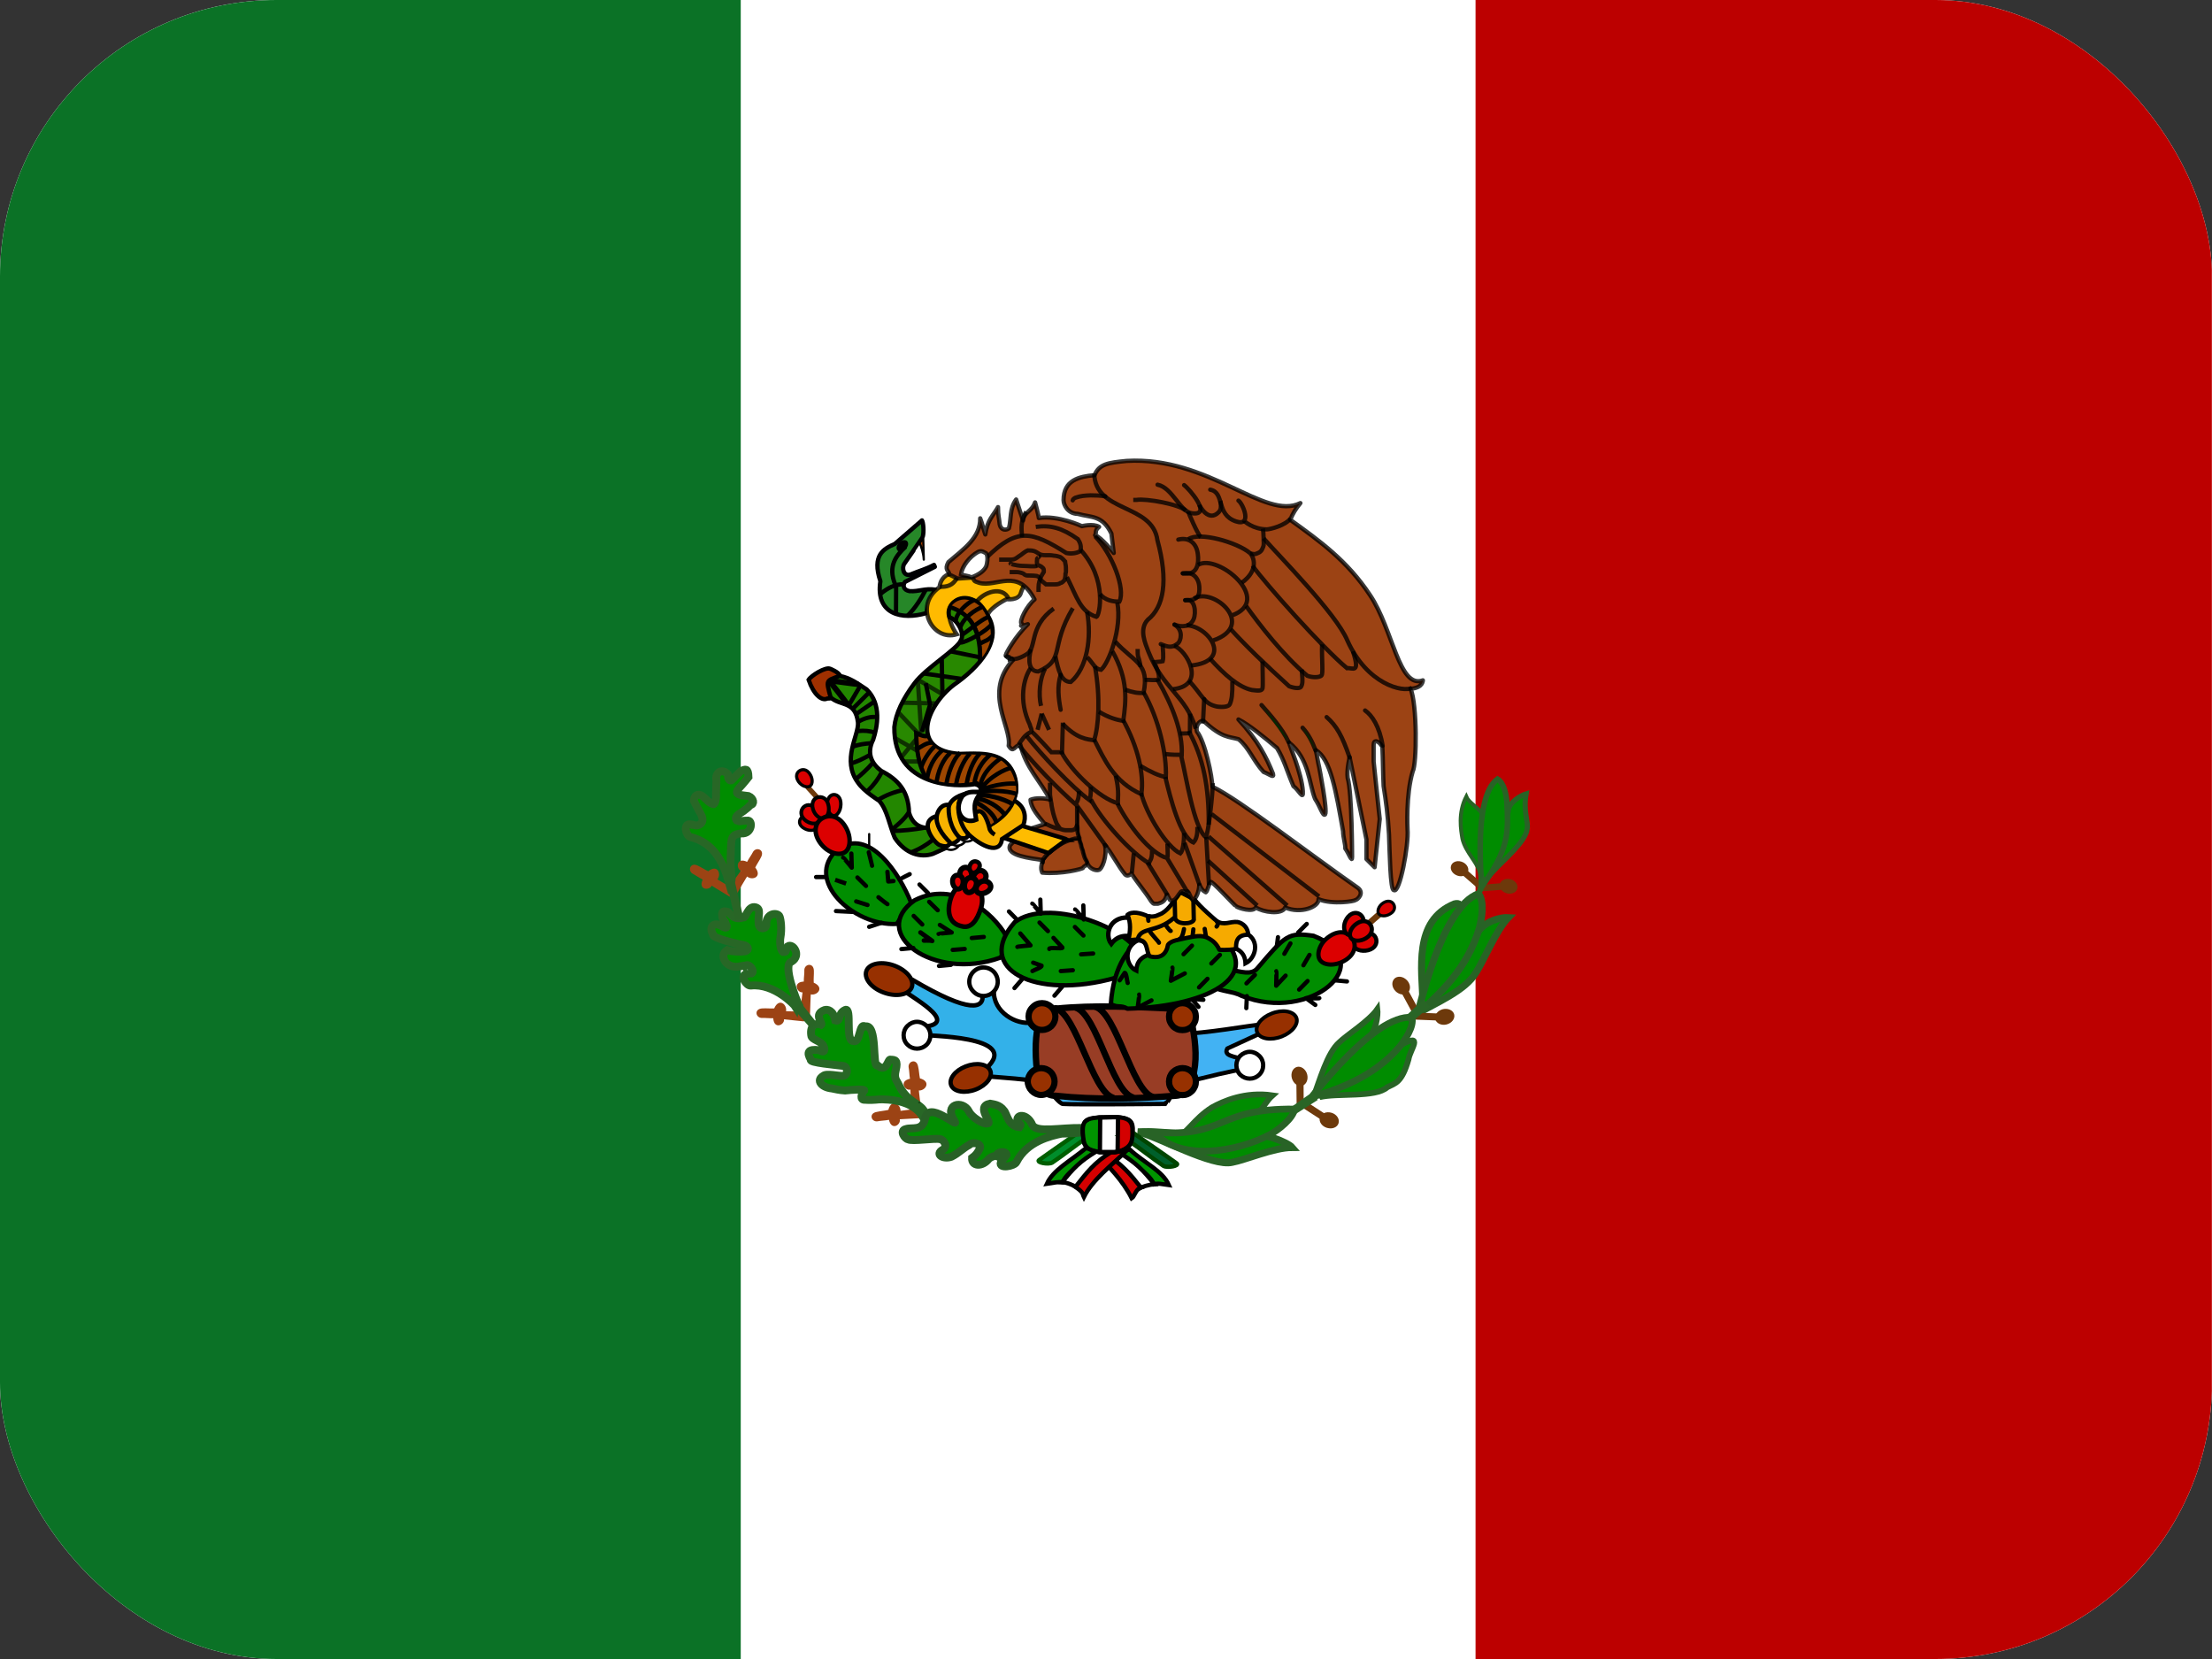 <svg width="16" height="12" viewBox="0 0 16 12" fill="none" xmlns="http://www.w3.org/2000/svg">
<rect x="0" y="0" width="16" height="12" fill="#333333" stroke="none"/>
<g clip-path="url(#clip0_1157_73059)">
<path fill-rule="evenodd" clip-rule="evenodd" d="M0 0H16V12H0V0Z" fill="white"/>
<path fill-rule="evenodd" clip-rule="evenodd" d="M0 0H5.358V12H0V0Z" fill="#0B7226"/>
<path fill-rule="evenodd" clip-rule="evenodd" d="M10.673 0H15.999V12H10.673L10.673 0Z" fill="#BC0000"/>
<path fill-rule="evenodd" clip-rule="evenodd" d="M5.328 6.468C5.33 6.465 5.415 6.317 5.405 6.341C5.444 6.371 5.515 6.342 5.463 6.275C5.476 6.248 5.492 6.227 5.505 6.2C5.533 6.146 5.472 6.124 5.448 6.16C5.433 6.189 5.419 6.205 5.404 6.234C5.327 6.197 5.322 6.283 5.359 6.298C5.343 6.321 5.315 6.359 5.299 6.382C5.309 6.411 5.318 6.439 5.328 6.468Z" fill="#9C4314"/>
<path fill-rule="evenodd" clip-rule="evenodd" d="M5.318 6.435C5.315 6.433 5.166 6.35 5.19 6.36C5.219 6.32 5.19 6.249 5.123 6.302C5.096 6.29 5.075 6.274 5.048 6.262C4.994 6.234 4.972 6.296 5.009 6.319C5.037 6.334 5.054 6.348 5.083 6.362C5.047 6.439 5.133 6.443 5.148 6.406C5.171 6.422 5.261 6.474 5.285 6.49C5.313 6.48 5.29 6.445 5.318 6.435ZM5.859 7.342C5.86 7.339 5.863 7.168 5.866 7.193C5.915 7.201 5.964 7.142 5.886 7.108C5.884 7.078 5.888 7.052 5.887 7.022C5.886 6.962 5.822 6.97 5.818 7.014C5.819 7.046 5.814 7.068 5.814 7.1C5.73 7.104 5.766 7.182 5.805 7.178C5.802 7.206 5.796 7.252 5.792 7.28L5.859 7.342Z" fill="#9C4314"/>
<path fill-rule="evenodd" clip-rule="evenodd" d="M5.835 7.317C5.832 7.317 5.661 7.316 5.686 7.313C5.693 7.264 5.634 7.216 5.6 7.294C5.57 7.296 5.545 7.292 5.515 7.294C5.454 7.296 5.464 7.36 5.508 7.363C5.54 7.362 5.561 7.366 5.593 7.365C5.599 7.45 5.676 7.413 5.671 7.373L5.815 7.388C5.835 7.366 5.814 7.34 5.835 7.317Z" fill="#9C4314"/>
<path fill-rule="evenodd" clip-rule="evenodd" d="M7.603 7.903C7.603 7.903 7.662 7.982 7.688 7.985C7.77 7.991 8.421 7.985 8.421 7.985C8.421 7.984 8.445 7.971 8.445 7.97C8.466 7.943 8.464 7.927 8.486 7.9C8.52 7.866 8.569 7.855 8.603 7.821C8.749 7.786 8.881 7.751 9.028 7.727C9.016 7.64 8.928 7.659 8.881 7.625C8.867 7.611 8.87 7.597 8.878 7.584L9.204 7.434V7.399C8.973 7.426 8.76 7.471 8.512 7.481L7.665 7.83L7.603 7.903V7.903Z" fill="#42B2F3" stroke="black" stroke-width="0.031"/>
<path d="M5.261 6.347H5.258C5.273 6.347 5.261 6.348 5.258 6.311" stroke="black" stroke-width="0.016"/>
<path fill-rule="evenodd" clip-rule="evenodd" d="M5.274 6.386C5.23 6.23 5.159 6.094 4.993 6.054C4.962 6.047 4.94 5.958 4.991 5.962C5.021 5.974 4.992 5.957 5.021 5.968C5.05 5.979 5.096 5.956 5.077 5.906C5.077 5.901 5.022 5.802 5.022 5.799C5.011 5.788 5.03 5.725 5.08 5.758C5.104 5.774 5.127 5.81 5.161 5.817C5.173 5.815 5.182 5.776 5.179 5.746C5.179 5.744 5.182 5.645 5.182 5.645C5.171 5.586 5.223 5.556 5.265 5.6C5.268 5.615 5.265 5.615 5.268 5.629C5.277 5.649 5.289 5.652 5.303 5.632L5.359 5.577C5.392 5.564 5.412 5.552 5.414 5.621C5.414 5.621 5.369 5.678 5.347 5.699C5.336 5.715 5.312 5.738 5.354 5.75C5.357 5.75 5.414 5.758 5.414 5.758C5.454 5.775 5.458 5.818 5.429 5.822C5.429 5.822 5.398 5.858 5.344 5.888C5.328 5.901 5.314 5.917 5.329 5.935C5.36 5.947 5.35 5.936 5.403 5.936C5.448 5.925 5.443 6.035 5.363 6.028C5.338 6.033 5.306 6.031 5.293 6.07C5.287 6.1 5.286 6.158 5.286 6.172C5.281 6.242 5.291 6.339 5.291 6.342C5.297 6.392 5.279 6.374 5.274 6.386ZM5.753 7.28C5.748 7.272 5.601 7.111 5.431 7.129C5.399 7.133 5.349 7.057 5.399 7.044C5.43 7.045 5.406 7.04 5.437 7.041C5.464 7.023 5.416 6.965 5.394 6.985C5.392 6.98 5.336 6.997 5.312 6.992C5.238 6.985 5.206 6.903 5.26 6.872C5.293 6.884 5.357 6.886 5.391 6.881C5.425 6.87 5.409 6.84 5.376 6.835C5.33 6.828 5.142 6.782 5.158 6.759C5.127 6.708 5.158 6.668 5.213 6.695C5.258 6.723 5.263 6.707 5.252 6.687C5.239 6.648 5.226 6.657 5.224 6.624C5.22 6.602 5.227 6.582 5.259 6.596C5.273 6.585 5.295 6.666 5.379 6.635C5.394 6.648 5.408 6.547 5.466 6.563C5.509 6.576 5.48 6.621 5.488 6.685C5.495 6.728 5.537 6.718 5.543 6.696C5.534 6.599 5.629 6.598 5.639 6.63C5.648 6.654 5.656 6.719 5.645 6.781C5.639 6.812 5.644 6.873 5.664 6.886C5.697 6.887 5.675 6.879 5.698 6.845C5.737 6.82 5.797 6.91 5.727 6.955C5.653 6.971 5.769 7.253 5.778 7.269C5.768 7.281 5.755 7.267 5.753 7.28Z" fill="#008D00" stroke="#286726" stroke-width="0.057"/>
<path fill-rule="evenodd" clip-rule="evenodd" d="M6.664 8.035C6.664 8.032 6.641 7.862 6.648 7.888C6.697 7.888 6.736 7.822 6.654 7.8C6.648 7.77 6.648 7.744 6.641 7.715C6.631 7.655 6.569 7.674 6.572 7.718C6.578 7.75 6.577 7.772 6.582 7.803C6.499 7.821 6.547 7.892 6.585 7.881C6.587 7.91 6.588 7.957 6.589 7.985L6.664 8.035Z" fill="#9C4314"/>
<path fill-rule="evenodd" clip-rule="evenodd" d="M6.661 8.015C6.658 8.015 6.489 8.04 6.514 8.034C6.513 7.984 6.447 7.946 6.426 8.028C6.397 8.035 6.371 8.036 6.341 8.043C6.282 8.053 6.302 8.115 6.345 8.111C6.377 8.105 6.399 8.106 6.43 8.1C6.449 8.183 6.519 8.134 6.508 8.096L6.653 8.088C6.669 8.063 6.645 8.04 6.661 8.015H6.661Z" fill="#9C4314"/>
<path fill-rule="evenodd" clip-rule="evenodd" d="M6.603 7.089C7.017 7.333 7.123 7.298 7.106 7.189C7.126 7.189 7.13 7.207 7.189 7.163C7.181 7.323 7.355 7.415 7.461 7.396C7.557 7.402 7.545 7.529 7.545 7.529C7.551 7.659 7.507 7.711 7.513 7.841C7.511 7.841 7.51 7.825 7.508 7.825C7.391 7.797 7.158 7.794 7.071 7.775C7.47 7.503 6.765 7.496 6.701 7.487C6.654 7.48 6.688 7.434 6.716 7.422C6.935 7.378 6.509 7.17 6.52 7.146C6.494 7.13 6.522 7.118 6.522 7.118C6.551 7.099 6.574 7.108 6.603 7.089L6.603 7.089Z" fill="#33B1E9" stroke="black" stroke-width="0.032"/>
<path fill-rule="evenodd" clip-rule="evenodd" d="M7.636 7.296C7.619 7.296 7.602 7.299 7.587 7.306C7.571 7.312 7.557 7.322 7.545 7.334C7.532 7.346 7.523 7.36 7.516 7.376C7.51 7.392 7.507 7.409 7.507 7.426C7.485 7.525 7.488 7.664 7.507 7.797C7.507 7.814 7.51 7.831 7.516 7.846C7.523 7.862 7.532 7.876 7.545 7.888C7.557 7.901 7.571 7.91 7.587 7.917C7.602 7.923 7.619 7.926 7.636 7.926C7.923 7.957 8.231 7.948 8.496 7.926C8.513 7.926 8.53 7.923 8.546 7.917C8.561 7.91 8.576 7.901 8.588 7.888C8.6 7.876 8.609 7.862 8.616 7.846C8.622 7.831 8.626 7.814 8.626 7.797C8.66 7.679 8.65 7.555 8.626 7.426C8.626 7.409 8.622 7.392 8.616 7.376C8.609 7.36 8.6 7.346 8.588 7.334C8.576 7.322 8.561 7.312 8.546 7.306C8.53 7.299 8.513 7.296 8.496 7.296C8.209 7.283 7.917 7.268 7.636 7.296Z" fill="#983D25" stroke="black" stroke-width="0.046"/>
<path fill-rule="evenodd" clip-rule="evenodd" d="M6.669 3.764L6.473 3.934C6.392 3.97 6.305 4.014 6.368 4.204C6.331 4.447 6.527 4.486 6.699 4.435C6.727 4.372 6.736 4.328 6.765 4.265C6.689 4.254 6.648 4.28 6.58 4.276C6.532 4.268 6.529 4.232 6.546 4.209C6.62 4.172 6.688 4.137 6.762 4.1C6.76 4.089 6.758 4.098 6.756 4.086C6.695 4.118 6.651 4.128 6.587 4.155C6.535 4.173 6.521 4.107 6.541 4.078C6.541 4.078 6.674 3.887 6.674 3.885C6.685 3.845 6.678 3.777 6.669 3.764H6.669Z" fill="#268728" stroke="#000003" stroke-width="0.031" stroke-linecap="round" stroke-linejoin="round"/>
<path fill-rule="evenodd" clip-rule="evenodd" d="M7.217 7.101C7.217 7.128 7.206 7.154 7.187 7.173C7.168 7.193 7.141 7.204 7.114 7.204C7.087 7.204 7.061 7.193 7.042 7.173C7.022 7.154 7.011 7.128 7.011 7.101C7.011 7.074 7.022 7.047 7.042 7.028C7.061 7.009 7.087 6.998 7.114 6.998C7.141 6.998 7.168 7.009 7.187 7.028C7.206 7.047 7.217 7.074 7.217 7.101Z" fill="white" stroke="black" stroke-width="0.031"/>
<path fill-rule="evenodd" clip-rule="evenodd" d="M6.73 7.488C6.73 7.514 6.72 7.539 6.702 7.557C6.683 7.575 6.659 7.585 6.633 7.585C6.607 7.585 6.583 7.575 6.565 7.557C6.546 7.539 6.536 7.514 6.536 7.488C6.536 7.463 6.546 7.438 6.565 7.42C6.583 7.402 6.607 7.391 6.633 7.391C6.659 7.391 6.683 7.402 6.702 7.42C6.72 7.438 6.73 7.463 6.73 7.488Z" fill="white" stroke="black" stroke-width="0.031"/>
<path fill-rule="evenodd" clip-rule="evenodd" d="M9.137 7.705C9.137 7.731 9.127 7.756 9.108 7.774C9.09 7.792 9.066 7.802 9.04 7.802C9.014 7.802 8.99 7.792 8.971 7.774C8.953 7.756 8.943 7.731 8.943 7.705C8.943 7.68 8.953 7.655 8.971 7.637C8.99 7.619 9.014 7.608 9.04 7.608C9.066 7.608 9.09 7.619 9.108 7.637C9.127 7.655 9.137 7.68 9.137 7.705Z" fill="white" stroke="black" stroke-width="0.031"/>
<path fill-rule="evenodd" clip-rule="evenodd" d="M6.678 3.894C6.68 3.952 6.682 4.025 6.682 4.048C6.679 3.993 6.66 3.949 6.653 3.928C6.662 3.914 6.676 3.894 6.678 3.894Z" fill="#BA4600" stroke="black" stroke-width="0.016" stroke-linejoin="round"/>
<path fill-rule="evenodd" clip-rule="evenodd" d="M7.628 7.823C7.628 7.848 7.618 7.873 7.6 7.891C7.582 7.909 7.557 7.92 7.531 7.92C7.506 7.92 7.481 7.909 7.463 7.891C7.445 7.873 7.434 7.848 7.434 7.823C7.434 7.797 7.445 7.772 7.463 7.754C7.481 7.736 7.506 7.726 7.531 7.726C7.557 7.726 7.582 7.736 7.6 7.754C7.618 7.772 7.628 7.797 7.628 7.823ZM8.65 7.823C8.65 7.836 8.648 7.848 8.643 7.86C8.638 7.872 8.631 7.883 8.622 7.892C8.613 7.901 8.602 7.909 8.59 7.914C8.578 7.919 8.566 7.921 8.553 7.921C8.54 7.921 8.527 7.919 8.515 7.914C8.504 7.909 8.493 7.901 8.484 7.892C8.475 7.883 8.468 7.872 8.463 7.86C8.458 7.848 8.456 7.836 8.456 7.823C8.456 7.797 8.466 7.772 8.484 7.754C8.503 7.736 8.527 7.726 8.553 7.726C8.579 7.726 8.603 7.736 8.621 7.754C8.64 7.772 8.65 7.797 8.65 7.823ZM8.65 7.353C8.65 7.366 8.648 7.379 8.643 7.391C8.638 7.403 8.631 7.413 8.622 7.423C8.613 7.432 8.602 7.439 8.59 7.444C8.578 7.449 8.566 7.451 8.553 7.451C8.54 7.451 8.527 7.449 8.515 7.444C8.504 7.439 8.493 7.432 8.484 7.423C8.475 7.413 8.468 7.403 8.463 7.391C8.458 7.379 8.456 7.366 8.456 7.353C8.456 7.327 8.466 7.303 8.484 7.285C8.503 7.266 8.527 7.256 8.553 7.256C8.579 7.256 8.603 7.266 8.621 7.285C8.64 7.303 8.65 7.327 8.65 7.353ZM7.634 7.353C7.634 7.379 7.624 7.403 7.606 7.422C7.587 7.44 7.563 7.45 7.537 7.45C7.511 7.45 7.487 7.44 7.469 7.422C7.45 7.403 7.44 7.379 7.44 7.353C7.44 7.327 7.45 7.303 7.469 7.285C7.487 7.266 7.511 7.256 7.537 7.256C7.563 7.256 7.587 7.266 7.606 7.285C7.624 7.303 7.634 7.327 7.634 7.353Z" fill="#973100" stroke="black" stroke-width="0.045"/>
<path fill-rule="evenodd" clip-rule="evenodd" d="M6.679 8.088C6.673 8.08 6.629 7.957 6.384 7.952C6.349 7.95 6.327 7.96 6.257 7.955C6.216 7.958 6.232 7.91 6.248 7.892C6.275 7.874 6.153 7.883 6.112 7.888C6.069 7.885 6.041 7.878 6.017 7.873C5.943 7.866 5.9 7.814 5.954 7.783C5.977 7.761 6.068 7.786 6.103 7.782C6.137 7.771 6.132 7.714 6.099 7.71C6.052 7.703 5.849 7.687 5.865 7.665C5.834 7.613 5.843 7.586 5.924 7.596C5.969 7.623 5.968 7.588 5.957 7.568C5.944 7.529 5.87 7.523 5.868 7.49C5.856 7.409 5.909 7.398 5.94 7.412C5.954 7.4 5.88 7.337 5.964 7.306C5.985 7.3 6.027 7.305 6.042 7.381C6.085 7.395 6.055 7.331 6.114 7.305C6.165 7.284 6.111 7.532 6.172 7.53C6.224 7.551 6.213 7.394 6.257 7.425C6.351 7.401 6.306 7.726 6.347 7.706C6.415 7.766 6.422 7.653 6.442 7.665C6.475 7.666 6.497 7.667 6.479 7.742C6.465 7.8 6.485 7.814 6.496 7.837C6.56 7.977 6.655 7.976 6.687 8.041C6.697 8.136 6.68 8.075 6.679 8.088Z" fill="#008D00" stroke="#286726" stroke-width="0.057"/>
<path fill-rule="evenodd" clip-rule="evenodd" d="M7.856 8.304C7.739 8.4 7.617 8.463 7.572 8.563C7.625 8.556 7.646 8.547 7.686 8.552C7.729 8.455 7.865 8.404 7.946 8.325L7.856 8.304ZM8.171 8.314C8.277 8.412 8.409 8.468 8.455 8.572C8.401 8.565 8.379 8.557 8.347 8.566C8.304 8.469 8.161 8.412 8.081 8.334C8.111 8.327 8.141 8.321 8.171 8.314Z" fill="#009400" stroke="black" stroke-width="0.031"/>
<path fill-rule="evenodd" clip-rule="evenodd" d="M8.09 8.334C8.219 8.411 8.271 8.467 8.35 8.566C8.312 8.568 8.258 8.585 8.239 8.597C8.143 8.472 8.069 8.428 7.988 8.349C8.018 8.342 8.06 8.341 8.09 8.334Z" fill="white" stroke="black" stroke-width="0.031"/>
<path fill-rule="evenodd" clip-rule="evenodd" d="M6.874 4.149C6.823 4.163 6.8 4.206 6.796 4.247C6.605 4.38 6.744 4.642 6.92 4.588C6.789 4.392 6.92 4.282 7.065 4.351C7.109 4.383 7.14 4.45 7.144 4.446C7.171 4.386 7.281 4.334 7.281 4.334C7.281 4.334 7.369 4.346 7.384 4.289C7.394 4.252 7.475 4.102 7.475 4.102L7.194 4.044L6.999 4.04L6.895 4.085C6.881 4.107 6.888 4.127 6.874 4.149V4.149Z" fill="#FFBA00" stroke="black" stroke-opacity="0.772" stroke-width="0.031"/>
<path fill-rule="evenodd" clip-rule="evenodd" d="M7.985 8.34C8.114 8.417 8.173 8.49 8.252 8.589C8.217 8.599 8.205 8.657 8.186 8.668C8.124 8.543 8.022 8.437 7.914 8.331C7.943 8.324 7.955 8.347 7.985 8.34Z" fill="#D40000" stroke="black" stroke-width="0.031"/>
<path fill-rule="evenodd" clip-rule="evenodd" d="M7.936 8.325C7.808 8.402 7.763 8.452 7.683 8.551C7.721 8.553 7.769 8.577 7.788 8.588C7.884 8.463 7.958 8.419 8.039 8.341C8.009 8.333 7.966 8.332 7.936 8.325Z" fill="white" stroke="black" stroke-width="0.031"/>
<path fill-rule="evenodd" clip-rule="evenodd" d="M8.041 8.331C7.913 8.409 7.858 8.486 7.779 8.585C7.843 8.63 7.827 8.633 7.84 8.659C7.902 8.534 8.038 8.431 8.147 8.325C8.117 8.318 8.071 8.339 8.041 8.331L8.041 8.331Z" fill="#D40000" stroke="black" stroke-width="0.031"/>
<path fill-rule="evenodd" clip-rule="evenodd" d="M6.597 7.136C6.581 7.192 6.494 7.213 6.403 7.183C6.311 7.154 6.25 7.084 6.265 7.028C6.28 6.972 6.367 6.951 6.459 6.981C6.55 7.011 6.612 7.08 6.597 7.136Z" fill="#973000" stroke="black" stroke-width="0.031"/>
<path fill-rule="evenodd" clip-rule="evenodd" d="M7.832 8.169C7.739 8.236 7.608 8.325 7.515 8.392C7.496 8.408 7.58 8.425 7.61 8.41C7.708 8.343 7.76 8.299 7.858 8.231L7.914 8.2C7.874 8.197 7.872 8.172 7.832 8.169Z" fill="#008D2B" stroke="#005E00" stroke-width="0.031"/>
<path fill-rule="evenodd" clip-rule="evenodd" d="M7.162 7.742C7.183 7.788 7.136 7.85 7.059 7.88C6.981 7.911 6.901 7.898 6.881 7.852C6.86 7.806 6.907 7.744 6.984 7.714C7.062 7.683 7.142 7.696 7.162 7.742Z" fill="#973000" stroke="black" stroke-width="0.031"/>
<path fill-rule="evenodd" clip-rule="evenodd" d="M8.779 7.141C8.784 6.886 9.008 7.109 9.095 7.004C9.301 6.761 9.319 6.743 9.501 6.769C9.989 6.961 9.48 7.404 8.981 7.203C8.926 7.172 8.834 7.171 8.779 7.141V7.141Z" fill="#008D00" stroke="black" stroke-width="0.032"/>
<path fill-rule="evenodd" clip-rule="evenodd" d="M10.62 6.301C10.613 6.33 10.58 6.345 10.546 6.335C10.511 6.325 10.488 6.294 10.495 6.266C10.501 6.237 10.535 6.222 10.569 6.232C10.604 6.242 10.626 6.273 10.62 6.301H10.62Z" fill="#6D390B"/>
<path fill-rule="evenodd" clip-rule="evenodd" d="M10.604 6.288L10.722 6.391L10.691 6.427L10.572 6.324L10.604 6.288Z" fill="#6D390B"/>
<path fill-rule="evenodd" clip-rule="evenodd" d="M9.883 6.666L9.909 6.702L9.999 6.624L9.973 6.587L9.883 6.666Z" fill="#6D390B"/>
<path d="M7.636 7.293C7.788 7.339 7.899 7.889 8.048 7.939M7.782 7.289C7.933 7.336 8.041 7.886 8.19 7.936M7.924 7.283C8.076 7.33 8.187 7.883 8.335 7.933" stroke="black" stroke-width="0.046" stroke-linecap="round"/>
<path fill-rule="evenodd" clip-rule="evenodd" d="M9.376 7.359C9.396 7.404 9.35 7.466 9.272 7.497C9.194 7.528 9.115 7.515 9.094 7.469C9.074 7.423 9.12 7.361 9.198 7.331C9.275 7.3 9.355 7.313 9.376 7.359Z" fill="#973000" stroke="black" stroke-width="0.027"/>
<path fill-rule="evenodd" clip-rule="evenodd" d="M9.954 6.792C9.962 6.821 9.949 6.859 9.897 6.873C9.845 6.886 9.797 6.866 9.789 6.837C9.782 6.807 9.812 6.765 9.863 6.752C9.915 6.738 9.947 6.763 9.954 6.792H9.954Z" fill="#DC0000" stroke="black" stroke-width="0.03"/>
<path fill-rule="evenodd" clip-rule="evenodd" d="M7.679 8.2C7.603 8.216 7.428 8.254 7.352 8.406C7.338 8.435 7.223 8.457 7.239 8.408C7.257 8.382 7.263 8.38 7.281 8.354C7.28 8.321 7.205 8.331 7.21 8.36C7.205 8.358 7.169 8.365 7.152 8.383C7.106 8.441 7.028 8.439 7.031 8.376C7.06 8.355 7.074 8.335 7.089 8.303C7.098 8.269 7.032 8.257 7.01 8.282C6.964 8.306 6.936 8.34 6.882 8.367C6.821 8.388 6.763 8.35 6.816 8.318C6.863 8.295 6.824 8.241 6.8 8.24C6.761 8.23 6.597 8.258 6.568 8.241C6.545 8.238 6.503 8.178 6.552 8.167C6.597 8.152 6.671 8.183 6.69 8.096C6.71 7.949 6.943 8.171 6.905 8.11C6.82 7.984 6.965 7.954 7.009 8.04C7.026 8.079 7.115 8.136 7.141 8.126C7.189 8.131 7.051 8.003 7.161 7.983C7.186 7.988 7.23 7.99 7.261 8.032C7.284 8.054 7.289 8.145 7.374 8.153C7.393 8.125 7.375 8.139 7.358 8.101C7.358 8.055 7.434 8.059 7.467 8.137C7.499 8.196 7.669 8.156 7.824 8.159C7.874 8.151 7.954 8.195 7.679 8.2L7.679 8.2Z" fill="#008D00" stroke="#286026" stroke-width="0.057"/>
<path fill-rule="evenodd" clip-rule="evenodd" d="M9.782 6.786C9.809 6.828 9.809 6.895 9.735 6.943C9.661 6.991 9.575 6.985 9.547 6.943C9.52 6.901 9.545 6.819 9.619 6.771C9.692 6.723 9.755 6.744 9.782 6.786H9.782Z" fill="#DC0000" stroke="black" stroke-width="0.031"/>
<path fill-rule="evenodd" clip-rule="evenodd" d="M9.835 6.612C9.861 6.629 9.877 6.666 9.848 6.711C9.82 6.756 9.77 6.774 9.745 6.758C9.719 6.741 9.712 6.69 9.741 6.645C9.77 6.6 9.81 6.596 9.835 6.612Z" fill="#DC0000" stroke="black" stroke-width="0.03"/>
<path fill-rule="evenodd" clip-rule="evenodd" d="M9.913 6.689C9.93 6.714 9.929 6.755 9.884 6.784C9.84 6.813 9.787 6.809 9.771 6.784C9.754 6.758 9.769 6.709 9.814 6.68C9.859 6.65 9.896 6.663 9.913 6.689V6.689Z" fill="#DC0000" stroke="black" stroke-width="0.03"/>
<path fill-rule="evenodd" clip-rule="evenodd" d="M10.079 6.538C10.092 6.557 10.092 6.588 10.058 6.609C10.024 6.631 9.985 6.629 9.972 6.609C9.96 6.59 9.971 6.553 10.005 6.531C10.039 6.509 10.067 6.519 10.079 6.538Z" fill="#D90000" stroke="black" stroke-width="0.022"/>
<path fill-rule="evenodd" clip-rule="evenodd" d="M7.952 8.083C7.886 8.091 7.849 8.095 7.836 8.143C7.829 8.175 7.835 8.217 7.84 8.254C7.84 8.295 7.893 8.323 7.954 8.335H8.06C8.104 8.335 8.186 8.291 8.186 8.25C8.193 8.226 8.193 8.188 8.193 8.162C8.193 8.092 8.143 8.088 8.081 8.081L7.952 8.083Z" fill="white" stroke="black" stroke-width="0.031"/>
<path fill-rule="evenodd" clip-rule="evenodd" d="M10.293 7.255C10.286 7.011 10.222 6.659 10.521 6.538C10.559 6.528 10.573 6.549 10.56 6.581L10.293 7.255Z" fill="#008F00" stroke="#286326" stroke-width="0.051"/>
<path fill-rule="evenodd" clip-rule="evenodd" d="M10.679 6.759C10.732 6.659 10.864 6.634 10.91 6.637C10.819 6.731 10.727 6.961 10.675 7.036C10.601 7.164 10.385 7.254 10.255 7.33C10.4 7.132 10.534 6.957 10.679 6.759H10.679Z" fill="#008C00" stroke="#286326" stroke-width="0.051"/>
<path fill-rule="evenodd" clip-rule="evenodd" d="M7.958 8.082C7.958 8.082 7.892 8.094 7.89 8.094C7.889 8.094 7.839 8.126 7.839 8.126C7.839 8.126 7.829 8.189 7.829 8.19C7.829 8.192 7.841 8.262 7.841 8.262L7.871 8.305L7.952 8.332L7.958 8.082Z" fill="#009400" stroke="black" stroke-width="0.016"/>
<path fill-rule="evenodd" clip-rule="evenodd" d="M10.254 7.329C10.263 7.321 10.425 6.556 10.695 6.465C10.739 6.522 10.718 6.645 10.701 6.711C10.618 6.997 10.416 7.192 10.254 7.329H10.254Z" fill="#008D00" stroke="#286326" stroke-width="0.051"/>
<path fill-rule="evenodd" clip-rule="evenodd" d="M10.851 6.388C10.84 6.415 10.858 6.447 10.891 6.459C10.925 6.472 10.962 6.46 10.973 6.434C10.985 6.407 10.967 6.375 10.934 6.362C10.9 6.35 10.863 6.361 10.851 6.388H10.851Z" fill="#6D390B"/>
<path fill-rule="evenodd" clip-rule="evenodd" d="M10.872 6.387L10.716 6.4L10.719 6.447L10.876 6.435L10.872 6.387Z" fill="#6D390B"/>
<path fill-rule="evenodd" clip-rule="evenodd" d="M10.191 7.171C10.174 7.198 10.136 7.201 10.104 7.178C10.073 7.155 10.062 7.115 10.079 7.088C10.095 7.061 10.134 7.057 10.165 7.08C10.197 7.103 10.208 7.144 10.191 7.171Z" fill="#6D390B"/>
<path fill-rule="evenodd" clip-rule="evenodd" d="M10.179 7.151L10.261 7.302L10.217 7.328L10.135 7.177L10.179 7.151Z" fill="#6D390B"/>
<path fill-rule="evenodd" clip-rule="evenodd" d="M10.385 7.382C10.371 7.354 10.388 7.319 10.424 7.304C10.459 7.289 10.5 7.3 10.515 7.328C10.529 7.356 10.512 7.391 10.476 7.406C10.441 7.421 10.4 7.41 10.385 7.382Z" fill="#6D390B"/>
<path fill-rule="evenodd" clip-rule="evenodd" d="M10.408 7.382L10.237 7.375L10.237 7.324L10.409 7.331L10.408 7.382Z" fill="#6D390B"/>
<path fill-rule="evenodd" clip-rule="evenodd" d="M10.136 7.557C10.303 7.467 10.198 7.593 10.188 7.663C10.139 7.833 10.093 7.834 10.035 7.864C9.949 7.942 9.673 7.904 9.545 7.936C9.706 7.82 9.975 7.674 10.136 7.557H10.136ZM9.887 7.517C9.957 7.462 9.968 7.341 9.963 7.299C9.901 7.388 9.74 7.487 9.688 7.539C9.6 7.615 9.545 7.819 9.498 7.942C9.633 7.797 9.752 7.663 9.887 7.517H9.887Z" fill="#008C00" stroke="#286326" stroke-width="0.042"/>
<path fill-rule="evenodd" clip-rule="evenodd" d="M9.023 8.216C9.132 8.184 9.317 8.265 9.347 8.3C9.216 8.3 9.004 8.391 8.914 8.407C8.77 8.443 8.373 8.219 8.231 8.187C8.468 8.175 8.78 8.251 9.023 8.216Z" fill="#008C00" stroke="#286326" stroke-width="0.051"/>
<path fill-rule="evenodd" clip-rule="evenodd" d="M8.195 8.193C8.288 8.26 8.42 8.349 8.512 8.416C8.531 8.432 8.448 8.449 8.417 8.434C8.319 8.367 8.268 8.323 8.17 8.255L8.114 8.224C8.154 8.221 8.155 8.196 8.195 8.193V8.193Z" fill="#00602B" stroke="#004500" stroke-width="0.031"/>
<path fill-rule="evenodd" clip-rule="evenodd" d="M9.484 7.937C9.496 7.932 9.938 7.335 10.213 7.359C10.23 7.425 10.163 7.523 10.122 7.573C9.937 7.788 9.681 7.88 9.484 7.937H9.484Z" fill="#008C00" stroke="#286326" stroke-width="0.049"/>
<path fill-rule="evenodd" clip-rule="evenodd" d="M9.43 7.849C9.402 7.865 9.367 7.849 9.35 7.814C9.333 7.779 9.342 7.738 9.37 7.722C9.397 7.706 9.433 7.722 9.45 7.757C9.466 7.792 9.457 7.833 9.43 7.849Z" fill="#6D390B"/>
<path fill-rule="evenodd" clip-rule="evenodd" d="M9.429 7.826L9.43 7.998L9.379 7.999L9.377 7.828L9.429 7.826Z" fill="#6D390B"/>
<path fill-rule="evenodd" clip-rule="evenodd" d="M9.545 8.094C9.547 8.062 9.58 8.041 9.618 8.046C9.657 8.051 9.686 8.082 9.684 8.113C9.683 8.145 9.65 8.167 9.612 8.161C9.573 8.156 9.544 8.126 9.545 8.094Z" fill="#6D390B"/>
<path fill-rule="evenodd" clip-rule="evenodd" d="M9.565 8.105L9.421 8.012L9.448 7.968L9.592 8.062L9.565 8.105Z" fill="#6D390B"/>
<path fill-rule="evenodd" clip-rule="evenodd" d="M5.79 5.923C5.803 5.904 5.833 5.891 5.87 5.912C5.908 5.933 5.923 5.97 5.91 5.989C5.897 6.008 5.855 6.014 5.818 5.993C5.781 5.973 5.777 5.943 5.79 5.923Z" fill="#DC0000" stroke="black" stroke-width="0.023"/>
<path fill-rule="evenodd" clip-rule="evenodd" d="M8.947 8.137C9.13 8.088 9.119 8 9.205 7.923C9.007 7.894 8.849 7.964 8.765 8.011C8.631 8.097 8.597 8.19 8.481 8.254C8.678 8.229 8.767 8.201 8.947 8.137L8.947 8.137Z" fill="#008C00" stroke="#286326" stroke-width="0.042"/>
<path fill-rule="evenodd" clip-rule="evenodd" d="M8.351 8.19C8.874 8.229 8.791 8.017 9.364 8.022C9.355 8.089 9.246 8.174 9.189 8.205C8.939 8.338 8.527 8.4 8.351 8.19H8.351Z" fill="#008C00" stroke="#286326" stroke-width="0.049"/>
<path fill-rule="evenodd" clip-rule="evenodd" d="M8.085 8.08L8.087 8.327L8.154 8.3C8.154 8.3 8.182 8.256 8.182 8.253C8.182 8.25 8.194 8.193 8.194 8.192C8.194 8.19 8.188 8.121 8.188 8.121L8.136 8.088L8.085 8.08Z" fill="#D40000" stroke="black" stroke-width="0.016"/>
<path fill-rule="evenodd" clip-rule="evenodd" d="M5.909 5.794L5.825 5.702L5.853 5.678L5.937 5.77L5.909 5.794Z" fill="#6D390B"/>
<path fill-rule="evenodd" clip-rule="evenodd" d="M5.803 5.851C5.817 5.826 5.85 5.81 5.891 5.837C5.932 5.863 5.949 5.91 5.935 5.935C5.921 5.959 5.875 5.967 5.834 5.94C5.793 5.913 5.789 5.876 5.803 5.851V5.851Z" fill="#DC0000" stroke="black" stroke-width="0.027"/>
<path fill-rule="evenodd" clip-rule="evenodd" d="M6.034 5.748C6.058 5.749 6.083 5.77 6.082 5.818C6.081 5.866 6.055 5.902 6.031 5.901C6.007 5.9 5.982 5.864 5.983 5.816C5.985 5.768 6.01 5.747 6.034 5.748Z" fill="#DC0000" stroke="black" stroke-width="0.025"/>
<path fill-rule="evenodd" clip-rule="evenodd" d="M5.916 5.767C5.943 5.76 5.979 5.772 5.991 5.819C6.004 5.867 5.986 5.912 5.959 5.919C5.932 5.926 5.893 5.898 5.88 5.851C5.867 5.803 5.889 5.774 5.916 5.767Z" fill="#DC0000" stroke="black" stroke-width="0.027"/>
<path fill-rule="evenodd" clip-rule="evenodd" d="M6.59 6.529C6.508 6.322 6.286 5.978 6.059 6.144C5.808 6.361 6.174 6.702 6.486 6.683L6.59 6.529H6.59Z" fill="#008D00" stroke="black" stroke-width="0.031" stroke-linecap="round" stroke-linejoin="round"/>
<path fill-rule="evenodd" clip-rule="evenodd" d="M5.943 5.922C5.987 5.893 6.056 5.892 6.108 5.968C6.16 6.044 6.155 6.134 6.112 6.164C6.068 6.193 5.982 6.169 5.93 6.093C5.878 6.017 5.899 5.951 5.943 5.922Z" fill="#DC0000" stroke="black" stroke-width="0.032"/>
<path fill-rule="evenodd" clip-rule="evenodd" d="M5.782 5.576C5.802 5.562 5.834 5.562 5.857 5.597C5.881 5.631 5.879 5.673 5.859 5.686C5.839 5.699 5.8 5.688 5.776 5.654C5.752 5.619 5.762 5.589 5.782 5.576Z" fill="#DC0000" stroke="black" stroke-width="0.023"/>
<path fill-rule="evenodd" clip-rule="evenodd" d="M7.282 6.776C7.18 6.594 6.9 6.366 6.616 6.512C6.279 6.748 6.751 7.102 7.235 6.927C7.278 6.882 7.239 6.821 7.282 6.776L7.282 6.776Z" fill="#008D00" stroke="black" stroke-width="0.032"/>
<path fill-rule="evenodd" clip-rule="evenodd" d="M8.232 6.884C8.129 6.702 7.58 6.494 7.341 6.669C7.042 7.005 7.481 7.239 8.072 7.072C8.116 7.028 8.188 6.929 8.232 6.884V6.884Z" fill="#008D00" stroke="black" stroke-width="0.032"/>
<path d="M6.099 6.203C6.102 6.203 6.161 6.276 6.161 6.276L6.158 6.174M6.202 6.347L6.264 6.408M6.419 6.306L6.425 6.376L6.463 6.373M6.419 6.54C6.404 6.531 6.354 6.49 6.354 6.49M6.275 6.546L6.193 6.52" stroke="black" stroke-width="0.031" stroke-linecap="round" stroke-linejoin="round"/>
<path d="M6.12 6.391L6.041 6.364" stroke="black" stroke-width="0.031"/>
<path d="M5.971 6.344H5.903" stroke="black" stroke-width="0.031" stroke-linecap="round" stroke-linejoin="round"/>
<path d="M6.287 6.121V6.033" stroke="black" stroke-width="0.016" stroke-linecap="round" stroke-linejoin="round"/>
<path d="M6.17 6.596C6.161 6.596 6.047 6.59 6.047 6.59M6.375 6.675L6.287 6.704M6.507 6.361C6.51 6.358 6.58 6.323 6.58 6.323M6.308 6.262C6.308 6.259 6.284 6.165 6.284 6.165" stroke="black" stroke-width="0.031" stroke-linecap="round" stroke-linejoin="round"/>
<path d="M7.958 8.082L7.956 8.326M8.087 8.082L8.084 8.326M7.951 8.082C7.885 8.089 7.847 8.093 7.835 8.141C7.828 8.173 7.833 8.216 7.839 8.252C7.851 8.313 7.892 8.321 7.953 8.333H8.058C8.103 8.333 8.175 8.304 8.186 8.25C8.194 8.222 8.191 8.186 8.191 8.161C8.185 8.096 8.142 8.086 8.08 8.08L7.951 8.082Z" stroke="black" stroke-width="0.031"/>
<path fill-rule="evenodd" clip-rule="evenodd" d="M10.731 5.99C10.77 5.863 10.636 5.833 10.606 5.762C10.545 5.881 10.567 6.003 10.578 6.067C10.603 6.171 10.695 6.243 10.71 6.331C10.737 6.2 10.733 6.119 10.731 5.99V5.99Z" fill="#008C00" stroke="#286326" stroke-width="0.028"/>
<path fill-rule="evenodd" clip-rule="evenodd" d="M10.909 5.872C10.911 5.803 11.002 5.753 11.039 5.742C11.016 5.877 11.057 5.941 11.046 5.996C11.038 6.087 10.872 6.225 10.801 6.302C10.837 6.153 10.873 6.021 10.909 5.872H10.909Z" fill="#008C00" stroke="#286326" stroke-width="0.037"/>
<path fill-rule="evenodd" clip-rule="evenodd" d="M10.717 6.415C10.722 6.406 10.648 5.768 10.832 5.635C10.881 5.664 10.896 5.755 10.9 5.805C10.91 6.025 10.917 6.137 10.717 6.415V6.415Z" fill="#008C00" stroke="#286326" stroke-width="0.04"/>
<path fill-rule="evenodd" clip-rule="evenodd" d="M7.025 6.399C7.078 6.416 7.124 6.473 7.096 6.567C7.067 6.66 7.023 6.72 6.954 6.699C6.864 6.679 6.848 6.595 6.876 6.502C6.905 6.408 6.973 6.383 7.025 6.399H7.025Z" fill="#DC0000" stroke="black" stroke-width="0.034"/>
<path fill-rule="evenodd" clip-rule="evenodd" d="M7.114 6.304C7.131 6.316 7.141 6.34 7.121 6.368C7.1 6.396 7.067 6.406 7.05 6.394C7.033 6.382 7.03 6.349 7.05 6.321C7.071 6.293 7.098 6.292 7.114 6.304ZM6.976 6.275C6.996 6.271 7.021 6.281 7.027 6.315C7.034 6.348 7.018 6.38 6.998 6.384C6.978 6.388 6.951 6.368 6.944 6.334C6.938 6.3 6.956 6.28 6.976 6.275V6.275Z" fill="#DC0000" stroke="black" stroke-width="0.039"/>
<path fill-rule="evenodd" clip-rule="evenodd" d="M7.034 6.349C7.054 6.355 7.071 6.375 7.06 6.408C7.05 6.441 7.021 6.461 7.001 6.455C6.982 6.449 6.968 6.418 6.979 6.385C6.989 6.353 7.015 6.343 7.034 6.349Z" fill="#DC0000" stroke="black" stroke-width="0.039"/>
<path fill-rule="evenodd" clip-rule="evenodd" d="M7.062 6.232C7.079 6.236 7.093 6.251 7.084 6.276C7.075 6.301 7.052 6.316 7.035 6.312C7.019 6.307 7.007 6.284 7.016 6.259C7.025 6.234 7.046 6.227 7.062 6.232Z" fill="#DC0000" stroke="black" stroke-width="0.031"/>
<path fill-rule="evenodd" clip-rule="evenodd" d="M7.148 6.381C7.166 6.394 7.176 6.417 7.153 6.441C7.129 6.464 7.092 6.47 7.074 6.457C7.057 6.445 7.054 6.414 7.078 6.391C7.101 6.367 7.131 6.369 7.148 6.381Z" fill="#DC0000" stroke="black" stroke-width="0.039"/>
<path fill-rule="evenodd" clip-rule="evenodd" d="M6.923 6.33C6.941 6.328 6.963 6.339 6.966 6.37C6.969 6.402 6.952 6.429 6.934 6.431C6.916 6.434 6.893 6.413 6.89 6.381C6.887 6.349 6.905 6.332 6.923 6.33Z" fill="#DC0000" stroke="black" stroke-width="0.036"/>
<path d="M6.65 7.977V7.973" stroke="black" stroke-width="0.016"/>
<path fill-rule="evenodd" clip-rule="evenodd" d="M9.015 6.751C9.117 6.805 9.082 6.933 9.009 6.968C9.005 6.884 8.951 6.858 8.871 6.839C8.913 6.815 8.958 6.739 9.015 6.751Z" fill="white" stroke="black" stroke-width="0.031"/>
<path fill-rule="evenodd" clip-rule="evenodd" d="M8.035 7.263C8.073 6.706 8.495 6.639 8.775 6.735C9.186 7.033 8.77 7.28 8.156 7.296C8.101 7.266 8.09 7.293 8.035 7.263Z" fill="#008D00" stroke="black" stroke-width="0.032"/>
<path fill-rule="evenodd" clip-rule="evenodd" d="M8.158 6.637C8.027 6.632 7.987 6.76 8.038 6.827C8.091 6.757 8.157 6.762 8.247 6.786C8.219 6.745 8.22 6.656 8.158 6.637H8.158Z" fill="white" stroke="black" stroke-width="0.033"/>
<path fill-rule="evenodd" clip-rule="evenodd" d="M8.226 6.804C8.123 6.859 8.145 6.987 8.219 7.021C8.223 6.937 8.276 6.911 8.356 6.892C8.314 6.868 8.283 6.792 8.226 6.804Z" fill="white" stroke="black" stroke-width="0.031"/>
<path fill-rule="evenodd" clip-rule="evenodd" d="M9.028 6.761C9.029 6.715 8.993 6.676 8.951 6.669C8.9 6.663 8.851 6.698 8.8 6.661C8.794 6.657 8.675 6.555 8.641 6.507C8.607 6.488 8.536 6.453 8.536 6.453C8.494 6.508 8.464 6.571 8.404 6.607C8.373 6.619 8.362 6.633 8.307 6.629C8.25 6.602 8.187 6.589 8.155 6.618C8.182 6.672 8.175 6.742 8.163 6.795C8.184 6.806 8.206 6.792 8.231 6.798C8.307 6.8 8.288 6.881 8.316 6.917C8.396 6.938 8.437 6.9 8.448 6.835C8.47 6.801 8.534 6.797 8.58 6.785C8.63 6.775 8.692 6.759 8.738 6.785C8.776 6.805 8.801 6.829 8.82 6.87C8.82 6.87 8.88 6.875 8.94 6.864C8.942 6.828 8.935 6.762 9.028 6.761Z" fill="#F6AA00" stroke="black" stroke-width="0.031" stroke-linecap="round" stroke-linejoin="round"/>
<path d="M8.497 6.511L8.5 6.643C8.516 6.691 8.622 6.686 8.635 6.654L8.632 6.505" stroke="black" stroke-width="0.031"/>
<path d="M8.532 6.792C8.555 6.784 8.564 6.72 8.564 6.72M8.626 6.775L8.632 6.722M8.723 6.775L8.714 6.719M8.468 6.734C8.464 6.736 8.418 6.678 8.433 6.684M8.383 6.819C8.389 6.819 8.306 6.733 8.321 6.739M8.307 6.66C8.305 6.654 8.301 6.622 8.315 6.628M8.49 6.641C8.365 6.749 8.247 6.703 8.23 6.794M8.8 6.702C8.805 6.697 8.82 6.669 8.804 6.669" stroke="black" stroke-width="0.031" stroke-linecap="round"/>
<path d="M6.789 6.755C6.791 6.753 6.884 6.745 6.884 6.745L6.798 6.69M7.359 6.849C7.361 6.846 7.454 6.838 7.454 6.838L7.38 6.752M7.59 6.864C7.585 6.849 7.688 6.867 7.685 6.854L7.62 6.784M7.467 6.536C7.47 6.536 7.528 6.609 7.528 6.609L7.525 6.507M9.232 7.025C9.234 7.027 9.231 7.13 9.231 7.13L9.299 7.057M8.481 6.999C8.483 7.001 8.469 7.094 8.469 7.094L8.57 7.041M6.721 6.523L6.783 6.584M6.609 6.625L6.671 6.687M7.029 6.785L7.116 6.777M6.891 6.871L6.978 6.864M7.519 6.673L7.58 6.735M7.775 6.705L7.837 6.767M7.298 6.593L7.359 6.655M6.651 6.398L6.712 6.459M7.338 7.147L7.395 7.081M7.627 7.202L7.684 7.136M6.52 6.865L6.606 6.857" stroke="black" stroke-width="0.031" stroke-linecap="round" stroke-linejoin="round"/>
<path d="M6.683 6.803C6.669 6.804 6.727 6.8 6.743 6.806L6.658 6.745" stroke="black" stroke-width="0.033" stroke-linecap="round" stroke-linejoin="round"/>
<path d="M6.792 6.987L6.878 6.979M7.82 6.903L7.907 6.897M7.673 7.024L7.76 7.018M7.777 6.578C7.78 6.578 7.839 6.651 7.839 6.651L7.836 6.549M8.622 6.84L8.561 6.902M8.824 6.907L8.762 6.969M8.734 7.08L8.673 7.142M9.458 7.096L9.397 7.158M9.077 7.052L9.016 7.113M9.452 6.683L9.39 6.745M9.743 7.099L9.657 7.091M9.015 7.292L9.019 7.205M9.29 6.899L9.334 6.824M9.428 6.982L9.472 6.907M9.543 7.22C9.541 7.223 9.447 7.22 9.447 7.22L9.514 7.269M8.24 7.194C8.242 7.197 8.229 7.289 8.229 7.289L8.329 7.236M7.468 7.024C7.479 7.016 7.537 6.998 7.534 6.985L7.473 6.963" stroke="black" stroke-width="0.031" stroke-linecap="round" stroke-linejoin="round"/>
<path fill-rule="evenodd" clip-rule="evenodd" d="M10.082 6.438C10.123 6.47 10.191 6.111 10.181 5.998C10.181 5.991 10.168 5.752 10.218 5.582C10.249 5.525 10.251 5.095 10.203 4.982C10.241 4.979 10.287 4.967 10.292 4.921C10.118 4.985 10.077 4.553 9.91 4.305C9.746 4.056 9.543 3.911 9.333 3.76C9.349 3.718 9.373 3.678 9.406 3.639C9.147 3.768 8.744 3.299 8.149 3.334C8.015 3.347 7.951 3.356 7.917 3.437C7.806 3.447 7.693 3.472 7.693 3.618C7.693 3.653 7.725 3.716 7.796 3.717C7.894 3.745 7.973 3.724 8.039 3.859C8.044 3.896 8.051 3.962 8.056 4C8.056 4 7.969 3.889 7.921 3.871C7.934 3.852 7.914 3.84 7.95 3.811C7.906 3.785 7.826 3.806 7.826 3.806C7.826 3.806 7.653 3.725 7.514 3.747C7.514 3.732 7.487 3.634 7.487 3.634C7.463 3.703 7.408 3.7 7.4 3.765C7.385 3.718 7.365 3.66 7.35 3.613C7.301 3.68 7.316 3.752 7.298 3.821C7.279 3.837 7.24 3.838 7.231 3.793C7.226 3.739 7.219 3.733 7.219 3.668C7.184 3.73 7.142 3.76 7.127 3.866C7.113 3.826 7.105 3.788 7.09 3.749C7.092 3.887 6.973 3.97 6.86 4.066C6.828 4.125 6.865 4.126 6.867 4.156L6.927 4.185C6.962 4.183 6.999 4.18 7.034 4.178C7.051 4.2 7.037 4.202 7.083 4.216C7.207 4.251 7.362 4.102 7.483 4.336C7.427 4.382 7.371 4.492 7.389 4.512C7.411 4.512 7.344 4.544 7.435 4.515C7.34 4.607 7.276 4.728 7.276 4.735C7.266 4.761 7.314 4.732 7.304 4.779C7.317 4.743 7.326 4.776 7.326 4.776C7.111 5.009 7.319 5.259 7.296 5.394C7.332 5.452 7.336 5.393 7.381 5.387C7.419 5.552 7.528 5.652 7.595 5.784C7.56 5.773 7.492 5.769 7.454 5.785C7.457 5.847 7.514 5.907 7.558 5.961C7.526 5.971 7.496 5.981 7.464 5.991C7.397 6.025 7.353 6.062 7.306 6.114C7.275 6.19 7.456 6.208 7.543 6.221C7.535 6.248 7.524 6.282 7.539 6.312C7.676 6.325 7.834 6.285 7.834 6.277C7.834 6.27 7.868 6.251 7.868 6.251C7.886 6.287 7.927 6.298 7.945 6.293C7.97 6.293 8.011 6.19 7.992 6.112C8.042 6.171 8.088 6.265 8.138 6.325C8.153 6.341 8.172 6.329 8.185 6.319C8.227 6.385 8.285 6.452 8.327 6.519C8.349 6.545 8.344 6.535 8.375 6.537C8.402 6.528 8.426 6.525 8.44 6.471C8.44 6.471 8.449 6.479 8.462 6.509C8.495 6.533 8.519 6.476 8.537 6.457C8.548 6.432 8.589 6.462 8.589 6.447C8.604 6.457 8.613 6.501 8.628 6.511C8.651 6.502 8.673 6.452 8.675 6.399C8.698 6.446 8.705 6.442 8.722 6.454C8.737 6.442 8.742 6.393 8.757 6.381C8.753 6.355 8.935 6.556 8.942 6.556C8.96 6.569 9.063 6.601 9.084 6.564C9.135 6.598 9.273 6.619 9.296 6.564C9.409 6.613 9.543 6.559 9.537 6.504C9.641 6.546 9.802 6.518 9.802 6.511C9.82 6.509 9.87 6.46 9.823 6.423C9.479 6.183 8.966 5.785 8.769 5.69C8.769 5.619 8.716 5.363 8.658 5.292C8.647 5.256 8.671 5.211 8.705 5.214C8.839 5.339 8.888 5.327 8.959 5.347C9.035 5.408 9.063 5.5 9.14 5.584C9.176 5.596 9.219 5.633 9.208 5.597C9.16 5.477 9.102 5.36 8.958 5.204C9.033 5.241 9.154 5.34 9.237 5.411C9.291 5.501 9.307 5.573 9.356 5.687C9.392 5.71 9.429 5.794 9.424 5.724C9.416 5.593 9.324 5.385 9.324 5.371C9.47 5.487 9.468 5.667 9.512 5.778C9.55 5.834 9.569 5.908 9.585 5.891C9.604 5.865 9.542 5.55 9.542 5.55C9.532 5.511 9.527 5.466 9.517 5.426C9.626 5.489 9.664 5.727 9.715 6.013C9.715 6.058 9.733 6.108 9.731 6.138C9.754 6.167 9.781 6.246 9.78 6.199C9.78 6.199 9.78 5.734 9.748 5.627C9.74 5.57 9.762 5.477 9.762 5.477C9.802 5.67 9.844 5.879 9.884 6.072V6.214C9.903 6.233 9.923 6.253 9.943 6.273L9.98 5.924C9.98 5.924 9.936 5.515 9.936 5.508V5.389C9.935 5.347 9.973 5.355 9.999 5.402C10.004 5.504 10.003 5.585 10.008 5.686C10.026 5.802 10.038 5.887 10.047 6.035C10.052 6.156 10.056 6.443 10.082 6.438L10.082 6.438Z" fill="#9C4314" stroke="black" stroke-opacity="0.772" stroke-width="0.031" stroke-linejoin="round"/>
<path d="M8.157 7.11C8.152 7.097 8.148 7.036 8.135 7.037L8.099 7.091M9.244 6.779L9.236 6.841M8.704 7.232C8.689 7.233 8.63 7.22 8.627 7.233L8.669 7.283" stroke="black" stroke-width="0.031" stroke-linecap="round" stroke-linejoin="round"/>
<path d="M7.795 5.864V5.857V5.97C7.798 5.985 7.798 6.003 7.798 6.021C7.8 6.034 7.805 6.051 7.811 6.066C7.812 6.085 7.817 6.097 7.824 6.114C7.825 6.13 7.831 6.144 7.837 6.159C7.838 6.175 7.844 6.184 7.846 6.197C7.851 6.212 7.857 6.222 7.862 6.232C7.867 6.236 7.868 6.241 7.872 6.242" stroke="black" stroke-width="0.016"/>
<path d="M7.545 6.251C7.545 6.246 7.544 6.231 7.552 6.219C7.563 6.203 7.572 6.193 7.587 6.178C7.604 6.167 7.617 6.153 7.632 6.139C7.648 6.129 7.656 6.12 7.67 6.111C7.679 6.101 7.689 6.097 7.699 6.091C7.71 6.086 7.718 6.078 7.734 6.075C7.744 6.07 7.764 6.072 7.779 6.072C7.794 6.072 7.8 6.069 7.814 6.069" stroke="black" stroke-width="0.016"/>
<path d="M9.874 5.139C9.924 5.174 9.978 5.253 10.001 5.394M9.596 5.187C9.668 5.251 9.708 5.321 9.762 5.479" stroke="black" stroke-opacity="0.772" stroke-width="0.031" stroke-linecap="round"/>
<path fill-rule="evenodd" clip-rule="evenodd" d="M9.422 5.264C9.466 5.313 9.492 5.366 9.516 5.428L9.422 5.264ZM9.125 5.1C9.182 5.166 9.274 5.266 9.321 5.368L9.125 5.1Z" fill="#00C600"/>
<path d="M9.422 5.264C9.466 5.313 9.492 5.366 9.516 5.428M9.125 5.1C9.182 5.166 9.274 5.266 9.321 5.368" stroke="black" stroke-opacity="0.772" stroke-width="0.031" stroke-linecap="round"/>
<path d="M7.915 3.424C7.919 3.71 8.337 3.64 8.372 3.908C8.452 4.201 8.419 4.39 8.302 4.483C8.236 4.552 8.286 4.658 8.306 4.712C8.415 4.988 8.579 5.032 8.649 5.27" stroke="black" stroke-opacity="0.772" stroke-width="0.031"/>
<path d="M7.759 3.619C7.759 3.614 7.769 3.604 7.779 3.6C7.82 3.586 7.846 3.585 7.888 3.583C7.925 3.583 7.959 3.584 7.995 3.59" stroke="black" stroke-opacity="0.772" stroke-width="0.031" stroke-linecap="round"/>
<path d="M8.3 6.239L8.446 6.476M8.763 5.888L9.541 6.484M8.742 6.051L9.311 6.55M7.673 5.432C7.748 5.581 7.959 5.778 8.086 5.81C8.091 5.714 8.085 5.677 8.07 5.611" stroke="black" stroke-opacity="0.772" stroke-width="0.031"/>
<path d="M7.914 5.348C7.989 5.496 8.057 5.655 8.256 5.745C8.276 5.6 8.232 5.404 8.122 5.205" stroke="black" stroke-opacity="0.772" stroke-width="0.031"/>
<path d="M7.949 5.148C8.017 5.19 8.079 5.208 8.125 5.214C8.145 5.069 8.163 4.917 8.046 4.71" stroke="black" stroke-opacity="0.772" stroke-width="0.031"/>
<path d="M7.686 5.234C7.787 5.343 7.868 5.349 7.914 5.354C7.947 5.255 7.961 5.046 7.92 4.82M7.425 5.322C7.525 5.452 7.757 5.698 7.881 5.788C7.885 5.767 7.892 5.758 7.89 5.692M9.14 3.894C9.248 4.018 9.663 4.436 9.745 4.631C9.887 4.95 10.149 5.011 10.214 4.975M8.429 5.62C8.466 5.773 8.534 6.05 8.632 6.094C8.648 6.078 8.663 6.048 8.661 5.981" stroke="black" stroke-opacity="0.772" stroke-width="0.031"/>
<path d="M7.864 4.754C7.908 4.798 7.918 4.839 7.964 4.845C8.019 4.799 8.117 4.546 8.082 4.359" stroke="black" stroke-opacity="0.772" stroke-width="0.031"/>
<path d="M7.634 4.747C7.655 4.847 7.674 4.932 7.745 4.933C7.863 4.834 7.898 4.613 7.863 4.426M7.588 5.279L7.535 5.162M8.738 6.226L9.094 6.55M8.568 6.096L8.678 6.406M8.083 5.812C8.158 5.961 8.317 6.175 8.444 6.207C8.448 6.186 8.446 6.168 8.444 6.102M7.89 5.782C7.965 5.931 8.185 6.173 8.311 6.244C8.316 6.223 8.334 6.22 8.333 6.153M8.438 6.201L8.596 6.464M8.247 5.539C8.316 5.58 8.388 5.615 8.433 5.62C8.44 5.46 8.384 5.201 8.269 5.002" stroke="black" stroke-opacity="0.772" stroke-width="0.031"/>
<path d="M7.457 4.697C7.436 4.773 7.439 4.856 7.51 4.857C7.708 4.771 7.59 4.686 7.76 4.399M7.717 4.174C7.792 4.323 7.814 4.424 7.931 4.462C7.954 4.452 8.012 4.189 7.815 3.976" stroke="black" stroke-opacity="0.772" stroke-width="0.031"/>
<path d="M7.957 4.298C7.995 4.343 8.052 4.353 8.097 4.351C8.142 4.261 8.047 4.009 7.921 3.879M9.06 4.092C9.154 4.224 9.566 4.686 9.743 4.833C9.783 4.828 9.841 4.878 9.786 4.711" stroke="black" stroke-opacity="0.772" stroke-width="0.031"/>
<path d="M9.014 4.384C9.108 4.516 9.28 4.74 9.456 4.888C9.501 4.904 9.544 4.899 9.558 4.887C9.573 4.873 9.559 4.768 9.563 4.661" stroke="black" stroke-opacity="0.772" stroke-width="0.031"/>
<path d="M8.902 4.551C9.009 4.669 9.151 4.806 9.325 4.964C9.37 4.981 9.408 4.981 9.413 4.964C9.418 4.947 9.426 4.951 9.416 4.844" stroke="black" stroke-opacity="0.772" stroke-width="0.031"/>
<path d="M8.752 4.764C8.859 4.882 8.958 4.97 9.055 4.991C9.102 4.997 9.127 4.998 9.132 4.98C9.136 4.963 9.133 4.88 9.132 4.784" stroke="black" stroke-opacity="0.772" stroke-width="0.031"/>
<path d="M8.599 4.922C8.706 5.04 8.707 5.09 8.804 5.111C8.851 5.117 8.886 5.111 8.895 5.095C8.91 5.061 8.915 5.024 8.914 4.929" stroke="black" stroke-opacity="0.772" stroke-width="0.031"/>
<path d="M8.555 4.147C8.664 4.166 8.673 4.073 8.664 4.006C8.653 3.922 8.594 3.885 8.523 3.903M8.495 4.518C8.546 4.538 8.61 4.536 8.634 4.478C8.653 4.433 8.645 4.324 8.575 4.342" stroke="black" stroke-opacity="0.772" stroke-width="0.031" stroke-linecap="round"/>
<path d="M8.572 4.341C8.669 4.347 8.678 4.302 8.675 4.246C8.671 4.18 8.627 4.131 8.556 4.148" stroke="black" stroke-opacity="0.772" stroke-width="0.031" stroke-linecap="round"/>
<path d="M8.666 4.086C8.809 4 9.219 4.344 8.907 4.453M8.636 4.329C8.779 4.244 9.092 4.524 8.774 4.633M8.583 4.523C8.742 4.528 8.925 4.783 8.613 4.814" stroke="black" stroke-opacity="0.772" stroke-width="0.031"/>
<path d="M8.396 4.659C8.447 4.679 8.476 4.691 8.522 4.652C8.54 4.635 8.563 4.56 8.496 4.518" stroke="black" stroke-opacity="0.772" stroke-width="0.031" stroke-linecap="round"/>
<path d="M7.065 4.351C7.119 4.281 7.25 4.237 7.295 4.329M8.492 4.671C8.584 4.702 8.731 4.959 8.484 4.985" stroke="black" stroke-opacity="0.772" stroke-width="0.031"/>
<path d="M8.373 3.506C8.48 3.527 8.534 3.699 8.619 3.712C8.775 3.736 8.599 3.532 8.565 3.509" stroke="black" stroke-opacity="0.772" stroke-width="0.031" stroke-linecap="round"/>
<path d="M6.799 4.244C6.847 4.246 6.892 4.237 6.922 4.18M7.274 4.738C7.301 4.788 7.369 4.768 7.425 4.733C7.503 4.689 7.438 4.534 7.622 4.402M7.372 5.392C7.472 5.522 7.663 5.716 7.782 5.82C7.786 5.8 7.805 5.789 7.804 5.723M7.778 5.811L8.006 6.129M8.254 5.735C8.291 5.888 8.44 6.129 8.538 6.173C8.555 6.157 8.566 6.091 8.564 6.025M8.201 6.172L8.187 6.314M8.543 5.464C8.58 5.617 8.636 5.989 8.722 6.056C8.739 6.04 8.774 5.731 8.772 5.665M8.428 5.454C8.478 5.46 8.508 5.46 8.548 5.459C8.555 5.299 8.485 5.11 8.37 4.911" stroke="black" stroke-opacity="0.772" stroke-width="0.031"/>
<path fill-rule="evenodd" clip-rule="evenodd" d="M8.71 5.057L8.702 5.219L8.71 5.057Z" fill="#00C600"/>
<path d="M8.71 5.057L8.702 5.219" stroke="black" stroke-opacity="0.772" stroke-width="0.031" stroke-linecap="round"/>
<path d="M8.137 4.988C8.19 5.008 8.229 5.015 8.272 5.012C8.316 4.794 8.205 4.794 8.066 4.64" stroke="black" stroke-opacity="0.772" stroke-width="0.031"/>
<path d="M8.754 3.542C8.861 3.562 8.793 3.721 8.939 3.771C9.06 3.812 8.992 3.644 8.958 3.621" stroke="black" stroke-opacity="0.772" stroke-width="0.031" stroke-linecap="round"/>
<path d="M8.596 3.9C8.673 3.844 8.948 3.922 9.041 4C9.068 4.025 9.109 4.124 8.982 4.215M7.137 4.032C7.358 3.816 7.46 3.84 7.713 4C7.75 4.008 7.789 4.001 7.813 3.987C7.825 3.956 7.813 3.924 7.797 3.9C7.683 3.819 7.599 3.796 7.492 3.811M7.455 4.832C7.405 4.905 7.365 5.065 7.449 5.242C7.452 5.263 7.473 5.283 7.452 5.297C7.41 5.318 7.392 5.352 7.368 5.386M8.743 5.965C8.745 5.696 8.705 5.482 8.598 5.288M8.279 4.918C8.314 4.915 8.359 4.925 8.381 4.914C8.391 4.875 8.361 4.826 8.349 4.789C8.369 4.787 8.394 4.787 8.41 4.783C8.419 4.749 8.41 4.701 8.41 4.66" stroke="black" stroke-opacity="0.772" stroke-width="0.031"/>
<path fill-rule="evenodd" clip-rule="evenodd" d="M6.951 4.154C6.96 4.094 7.013 4.027 7.073 3.993C7.102 3.977 7.121 3.997 7.134 4.003C7.15 4.029 7.14 4.077 7.134 4.096C7.118 4.128 7.086 4.154 7.028 4.176C6.998 4.163 6.981 4.166 6.951 4.154V4.154Z" fill="white" stroke="black" stroke-opacity="0.772" stroke-width="0.031"/>
<path d="M7.464 5.294C7.477 5.3 7.605 5.441 7.605 5.441H7.682L7.688 5.227" stroke="black" stroke-opacity="0.772" stroke-width="0.031"/>
<path d="M7.672 4.881C7.646 4.965 7.656 5.05 7.672 5.134" stroke="black" stroke-opacity="0.772" stroke-width="0.031" stroke-linecap="round" stroke-linejoin="round"/>
<path d="M7.505 5.279L7.535 5.162M7.56 4.836C7.521 4.906 7.51 5.022 7.53 5.106M8.607 5.304L8.534 5.306" stroke="black" stroke-opacity="0.772" stroke-width="0.031"/>
<path fill-rule="evenodd" clip-rule="evenodd" d="M6.01 5.032C6.02 5.063 5.986 5.047 5.978 5.055C5.942 5.068 5.885 5.024 5.849 4.917C5.867 4.887 5.97 4.823 6.004 4.837C6.004 4.837 6.069 4.862 6.076 4.889C6.064 4.929 6.008 5.036 6.01 5.032Z" fill="#9F3000" stroke="black" stroke-width="0.031"/>
<path d="M8.607 5.304L8.608 5.162M8.725 6.054L8.745 6.402" stroke="black" stroke-opacity="0.772" stroke-width="0.031"/>
<path fill-rule="evenodd" clip-rule="evenodd" d="M6.008 5.044C6.078 5.11 6.188 5.066 6.206 5.227C6.213 5.318 6.085 5.498 6.206 5.661C6.248 5.724 6.359 5.792 6.359 5.792C6.417 5.856 6.434 5.971 6.472 6.06C6.551 6.179 6.661 6.205 6.748 6.176C6.748 6.176 7.034 6.048 7.034 6.045C7.034 6.043 6.888 5.849 6.888 5.852C6.888 5.854 6.725 5.99 6.723 5.99C6.705 5.987 6.61 5.997 6.575 5.877C6.572 5.723 6.496 5.638 6.374 5.576C6.312 5.529 6.263 5.455 6.316 5.35C6.347 5.255 6.378 5.094 6.269 4.987C6.198 4.94 6.148 4.903 6.073 4.889C5.973 4.926 5.974 4.916 6.008 5.044Z" fill="#238700" stroke="black" stroke-width="0.031"/>
<path d="M7.422 3.701C7.383 3.772 7.387 3.814 7.393 3.884M7.227 4.048H7.316C7.34 4.047 7.35 4.038 7.368 4.025C7.379 4.019 7.391 4.009 7.403 4C7.412 3.993 7.424 3.985 7.435 3.981C7.453 3.981 7.467 3.982 7.483 3.987C7.497 3.993 7.509 4.002 7.521 4.009C7.533 4.014 7.544 4.016 7.563 4.016C7.582 4.016 7.603 4.015 7.621 4.019C7.638 4.02 7.656 4.024 7.669 4.029C7.684 4.038 7.694 4.05 7.704 4.061C7.705 4.078 7.71 4.088 7.71 4.105C7.71 4.12 7.712 4.141 7.707 4.15C7.707 4.169 7.704 4.182 7.701 4.195C7.689 4.206 7.685 4.215 7.669 4.218C7.656 4.228 7.637 4.227 7.617 4.227H7.566C7.555 4.218 7.542 4.208 7.528 4.195C7.52 4.178 7.515 4.172 7.499 4.166C7.483 4.164 7.467 4.163 7.451 4.163C7.435 4.163 7.422 4.164 7.412 4.157C7.404 4.148 7.391 4.144 7.377 4.141C7.363 4.137 7.345 4.138 7.329 4.138H7.303" stroke="black" stroke-opacity="0.772" stroke-width="0.031"/>
<path d="M7.31 4.077L7.313 4.08C7.306 4.073 7.308 4.076 7.326 4.083C7.347 4.088 7.37 4.092 7.393 4.093C7.415 4.093 7.435 4.095 7.457 4.096C7.472 4.096 7.488 4.097 7.502 4.093" stroke="black" stroke-opacity="0.772" stroke-width="0.031"/>
<path d="M7.515 4.025H7.512C7.522 4.025 7.516 4.024 7.502 4.041C7.501 4.06 7.497 4.07 7.505 4.086C7.516 4.09 7.533 4.097 7.54 4.105C7.551 4.113 7.55 4.119 7.55 4.137C7.544 4.147 7.538 4.156 7.531 4.169C7.527 4.18 7.522 4.193 7.518 4.205C7.514 4.219 7.512 4.233 7.512 4.25V4.282M8.675 3.652C8.678 3.659 8.74 3.782 8.816 3.704C8.827 3.691 8.831 3.681 8.831 3.658C8.831 3.647 8.83 3.633 8.827 3.623" stroke="black" stroke-opacity="0.772" stroke-width="0.031"/>
<path fill-rule="evenodd" clip-rule="evenodd" d="M6.826 6.119C6.863 6.17 6.93 6.144 6.943 6.102C6.897 6.105 6.88 6.078 6.864 6.037C6.854 6.061 6.815 6.089 6.826 6.119Z" fill="white" stroke="black" stroke-width="0.017"/>
<path d="M8.999 3.767C8.999 3.769 9.064 3.829 9.163 3.829C9.186 3.829 9.299 3.801 9.335 3.75" stroke="black" stroke-opacity="0.772" stroke-width="0.031"/>
<path d="M9.135 3.824C9.137 3.834 9.14 3.869 9.14 3.892C9.139 3.917 9.145 3.938 9.136 3.958C9.126 3.985 9.115 3.995 9.09 4.004C9.07 4.013 9.065 4.004 9.043 4.005M8.594 3.7C8.594 3.702 8.663 3.867 8.686 3.884" stroke="black" stroke-opacity="0.772" stroke-width="0.031"/>
<path fill-rule="evenodd" clip-rule="evenodd" d="M6.871 6.089C6.908 6.14 6.975 6.114 6.989 6.072C6.943 6.075 6.925 6.048 6.909 6.007C6.899 6.031 6.861 6.059 6.871 6.089H6.871Z" fill="white" stroke="black" stroke-width="0.017"/>
<path fill-rule="evenodd" clip-rule="evenodd" d="M6.941 6.059C6.978 6.11 7.045 6.084 7.059 6.043C7.013 6.045 6.995 6.018 6.979 5.977C6.969 6.001 6.931 6.029 6.941 6.059Z" fill="white" stroke="black" stroke-width="0.017"/>
<path d="M8.197 3.616H8.22C8.292 3.604 8.534 3.649 8.576 3.693M8.243 4.785C8.241 4.783 8.246 4.813 8.245 4.811C8.253 4.82 8.243 4.787 8.238 4.767C8.231 4.749 8.229 4.737 8.229 4.712V4.694M7.791 5.851V5.858V5.832V5.963C7.794 5.979 7.794 5.997 7.794 6.015C7.796 6.028 7.8 6.045 7.807 6.06C7.807 6.079 7.813 6.091 7.819 6.108C7.821 6.124 7.826 6.138 7.832 6.153C7.834 6.169 7.839 6.178 7.842 6.191C7.846 6.206 7.852 6.216 7.858 6.226C7.862 6.23 7.866 6.252 7.87 6.253" stroke="black" stroke-opacity="0.772" stroke-width="0.031"/>
<path d="M7.595 5.662V5.749C7.599 5.77 7.6 5.793 7.605 5.813C7.606 5.831 7.611 5.847 7.614 5.864C7.616 5.881 7.636 5.942 7.643 5.957C7.651 5.971 7.662 5.986 7.669 5.996C7.681 6 7.692 6.004 7.707 6.005H7.752C7.77 6.002 7.776 6 7.784 5.986C7.788 5.977 7.788 5.971 7.794 5.967M7.541 6.246C7.541 6.24 7.54 6.225 7.547 6.213C7.558 6.197 7.567 6.187 7.582 6.172C7.6 6.161 7.643 6.101 7.774 6.066C7.79 6.066 7.795 6.063 7.81 6.063M7.556 5.955C7.557 5.956 7.628 5.993 7.664 5.994" stroke="black" stroke-opacity="0.772" stroke-width="0.031"/>
<path d="M7.759 6.079H7.754M7.759 6.079C7.756 6.079 7.757 6.079 7.759 6.079Z" stroke="black" stroke-width="0.016"/>
<path fill-rule="evenodd" clip-rule="evenodd" d="M7.726 6.075C7.716 6.068 7.376 5.97 7.383 5.97C7.39 5.97 7.259 6.06 7.259 6.06L7.583 6.17L7.712 6.075H7.726Z" fill="#FFBC00" stroke="black" stroke-width="0.031"/>
<path fill-rule="evenodd" clip-rule="evenodd" d="M7.402 5.968C7.423 5.913 7.417 5.841 7.347 5.797C7.187 5.699 6.918 5.707 6.867 5.822C6.812 5.814 6.784 5.859 6.775 5.903C6.633 5.942 6.765 6.107 6.8 6.114C6.848 6.13 6.861 6.118 6.869 6.102C6.896 6.109 6.933 6.08 6.942 6.061C6.976 6.067 7.002 6.066 7.002 6.032C7.099 6.123 7.233 6.186 7.248 6.069L7.402 5.968Z" fill="#F7B200" stroke="black" stroke-width="0.031"/>
<path d="M6.776 5.901C6.767 5.964 6.809 6.033 6.877 6.099M6.864 5.822C6.855 5.885 6.874 5.993 6.941 6.059M6.965 5.753C6.903 5.806 6.937 5.967 7.004 6.033" stroke="black" stroke-width="0.031"/>
<path fill-rule="evenodd" clip-rule="evenodd" d="M7.131 4.433C7.275 4.623 7.074 4.833 6.899 4.954C6.692 5.116 6.581 5.433 6.945 5.453C7.076 5.45 7.219 5.438 7.3 5.541C7.38 5.644 7.383 5.835 7.181 5.957C7.161 5.939 7.131 5.887 7.109 5.871C7.087 5.855 7.073 5.876 7.053 5.858C7.046 5.793 7.153 5.695 7.052 5.672C6.921 5.694 6.463 5.696 6.469 5.259C6.479 5.162 6.531 5.053 6.615 4.942C6.698 4.831 6.927 4.693 6.949 4.633C6.984 4.581 6.92 4.479 6.868 4.465C6.826 4.353 7.012 4.234 7.131 4.433L7.131 4.433Z" fill="#288800" stroke="#000100" stroke-width="0.031" stroke-linejoin="round"/>
<path d="M6.812 4.769L6.817 5.024M6.679 4.871L6.951 4.91M6.879 4.712L7.11 4.759" stroke="black" stroke-width="0.031"/>
<path d="M6.637 4.915L6.829 5.029M6.5 5.155L6.65 5.314M6.639 4.926L6.664 5.302M6.535 5.083L6.781 5.088" stroke="black" stroke-opacity="0.642" stroke-width="0.031"/>
<path d="M6.278 5.719C6.316 5.683 6.356 5.631 6.38 5.58M6.355 5.784C6.406 5.752 6.472 5.727 6.538 5.713M6.45 6.002C6.494 5.965 6.542 5.926 6.575 5.874M6.451 6.011C6.53 6.009 6.609 6.001 6.687 5.987M6.591 6.165C6.65 6.143 6.703 6.11 6.746 6.076M6.185 5.64C6.23 5.603 6.276 5.562 6.313 5.518M6.152 5.523C6.201 5.51 6.249 5.485 6.291 5.461M6.169 5.401C6.209 5.385 6.255 5.379 6.299 5.376M6.206 5.288C6.254 5.283 6.287 5.286 6.335 5.301M6.214 5.217C6.254 5.195 6.299 5.181 6.344 5.187M6.194 5.164L6.333 5.069M6.17 5.125L6.288 5.007M6.136 5.108L6.223 4.96M6.482 4.234L6.481 4.445M6.695 4.268C6.664 4.328 6.62 4.4 6.564 4.454M6.538 4.227C6.476 4.222 6.417 4.256 6.37 4.295" stroke="black" stroke-width="0.031"/>
<path fill-rule="evenodd" clip-rule="evenodd" d="M6.868 4.388C6.971 4.426 7.107 4.478 7.093 4.78C7.178 4.688 7.217 4.558 7.109 4.395C7.036 4.316 6.93 4.3 6.868 4.388Z" fill="#9D4600" fill-opacity="0.994" stroke="black" stroke-width="0.016" stroke-linecap="round" stroke-linejoin="round"/>
<path d="M6.914 4.489C6.918 4.43 7 4.358 7.043 4.342M6.945 4.542C6.967 4.467 7.06 4.407 7.103 4.392M6.948 4.648C6.987 4.648 7.138 4.565 7.173 4.515M6.96 4.592C7.008 4.558 7.099 4.482 7.142 4.466M7.093 4.653C7.129 4.632 7.142 4.637 7.18 4.598M6.868 4.39C6.971 4.423 7.098 4.5 7.089 4.78" stroke="black" stroke-width="0.031"/>
<path d="M6.523 5.473L6.664 5.302M6.541 5.508L6.667 5.508M6.47 5.337L6.646 5.437" stroke="black" stroke-opacity="0.642" stroke-width="0.031"/>
<path fill-rule="evenodd" clip-rule="evenodd" d="M6.707 5.32C6.674 5.317 6.654 5.31 6.625 5.3C6.639 5.526 6.661 5.538 6.697 5.624C6.804 5.692 6.99 5.676 7.069 5.659C7.077 5.671 7.123 5.728 7.095 5.745C7.064 5.764 7.052 5.802 7.05 5.862C7.069 5.883 7.088 5.865 7.106 5.878C7.125 5.891 7.146 5.938 7.163 5.978C7.163 5.978 7.391 5.821 7.354 5.674C7.33 5.535 7.237 5.488 7.237 5.488C7.104 5.422 6.918 5.466 6.85 5.44C6.766 5.422 6.713 5.349 6.707 5.32H6.707Z" fill="#9D4600" stroke="black" stroke-width="0.016"/>
<path d="M7.083 5.72C7.197 5.668 7.318 5.664 7.351 5.669M6.636 5.417C6.661 5.403 6.698 5.372 6.74 5.372M6.846 5.667C6.867 5.547 6.918 5.466 6.945 5.446M6.915 5.677C6.935 5.556 6.992 5.471 7.018 5.45M6.992 5.669C7.012 5.548 7.063 5.47 7.09 5.45M7.049 5.659C7.07 5.539 7.137 5.48 7.163 5.46M7.088 5.693C7.108 5.573 7.21 5.507 7.236 5.486M7.091 5.712C7.16 5.612 7.275 5.563 7.307 5.556M6.775 5.651C6.795 5.531 6.848 5.466 6.875 5.446M6.706 5.63C6.726 5.51 6.789 5.449 6.815 5.428M7.063 5.876C7.116 5.834 7.153 5.971 7.156 5.988C7.158 6.004 7.169 6.021 7.195 6.037M6.664 5.547C6.686 5.486 6.734 5.419 6.761 5.399" stroke="black" stroke-width="0.031"/>
<path fill-rule="evenodd" clip-rule="evenodd" d="M6.96 5.759C6.89 5.87 6.97 5.968 7.061 5.929C7.051 5.852 7.031 5.803 7.101 5.729C7.051 5.732 7.007 5.715 6.96 5.759Z" fill="white" stroke="black" stroke-width="0.033"/>
<path d="M6.696 4.942L6.729 5.105M6.729 5.092L6.669 5.292M7.081 5.731C7.204 5.707 7.322 5.731 7.353 5.743" stroke="black" stroke-width="0.031"/>
<path d="M7.066 5.75C7.192 5.748 7.302 5.8 7.33 5.82" stroke="black" stroke-width="0.033"/>
<path d="M7.068 5.774C7.189 5.801 7.243 5.863 7.265 5.889M7.059 5.802C7.168 5.862 7.193 5.912 7.206 5.942" stroke="black" stroke-width="0.033"/>
<path fill-rule="evenodd" clip-rule="evenodd" d="M5.256 6.386L5.314 6.372L5.378 6.643L5.319 6.657L5.256 6.386ZM5.742 7.3L5.865 7.44L5.911 7.402L5.796 7.257L5.742 7.3ZM9.494 7.899L9.342 8.006L9.375 8.056L9.532 7.956L9.494 7.899ZM10.297 7.229L10.161 7.356L10.202 7.401L10.343 7.281L10.297 7.229ZM10.728 6.33L10.678 6.452L10.706 6.487L10.759 6.371L10.728 6.33Z" fill="#296526"/>
<path d="M6.704 5.636C6.638 5.528 6.63 5.414 6.627 5.303C6.662 5.32 6.689 5.329 6.709 5.323M6.475 4.228C6.42 4.092 6.483 4.018 6.551 3.954" stroke="black" stroke-width="0.031"/>
<path fill-rule="evenodd" clip-rule="evenodd" d="M6.563 3.916C6.575 3.931 6.568 3.957 6.548 3.975C6.528 3.993 6.502 3.995 6.491 3.981C6.479 3.966 6.486 3.94 6.506 3.922C6.526 3.904 6.552 3.902 6.563 3.916Z" fill="black"/>
<path d="M6.211 4.95C6.2 4.95 6.003 4.923 6.003 4.923M6.128 5.094C6.128 5.086 6 4.927 6 4.927" stroke="black" stroke-width="0.04"/>
</g>
<defs>
<clipPath id="clip0_1157_73059">
<rect width="16" height="12" rx="2" fill="white"/>
</clipPath>
</defs>
</svg>
